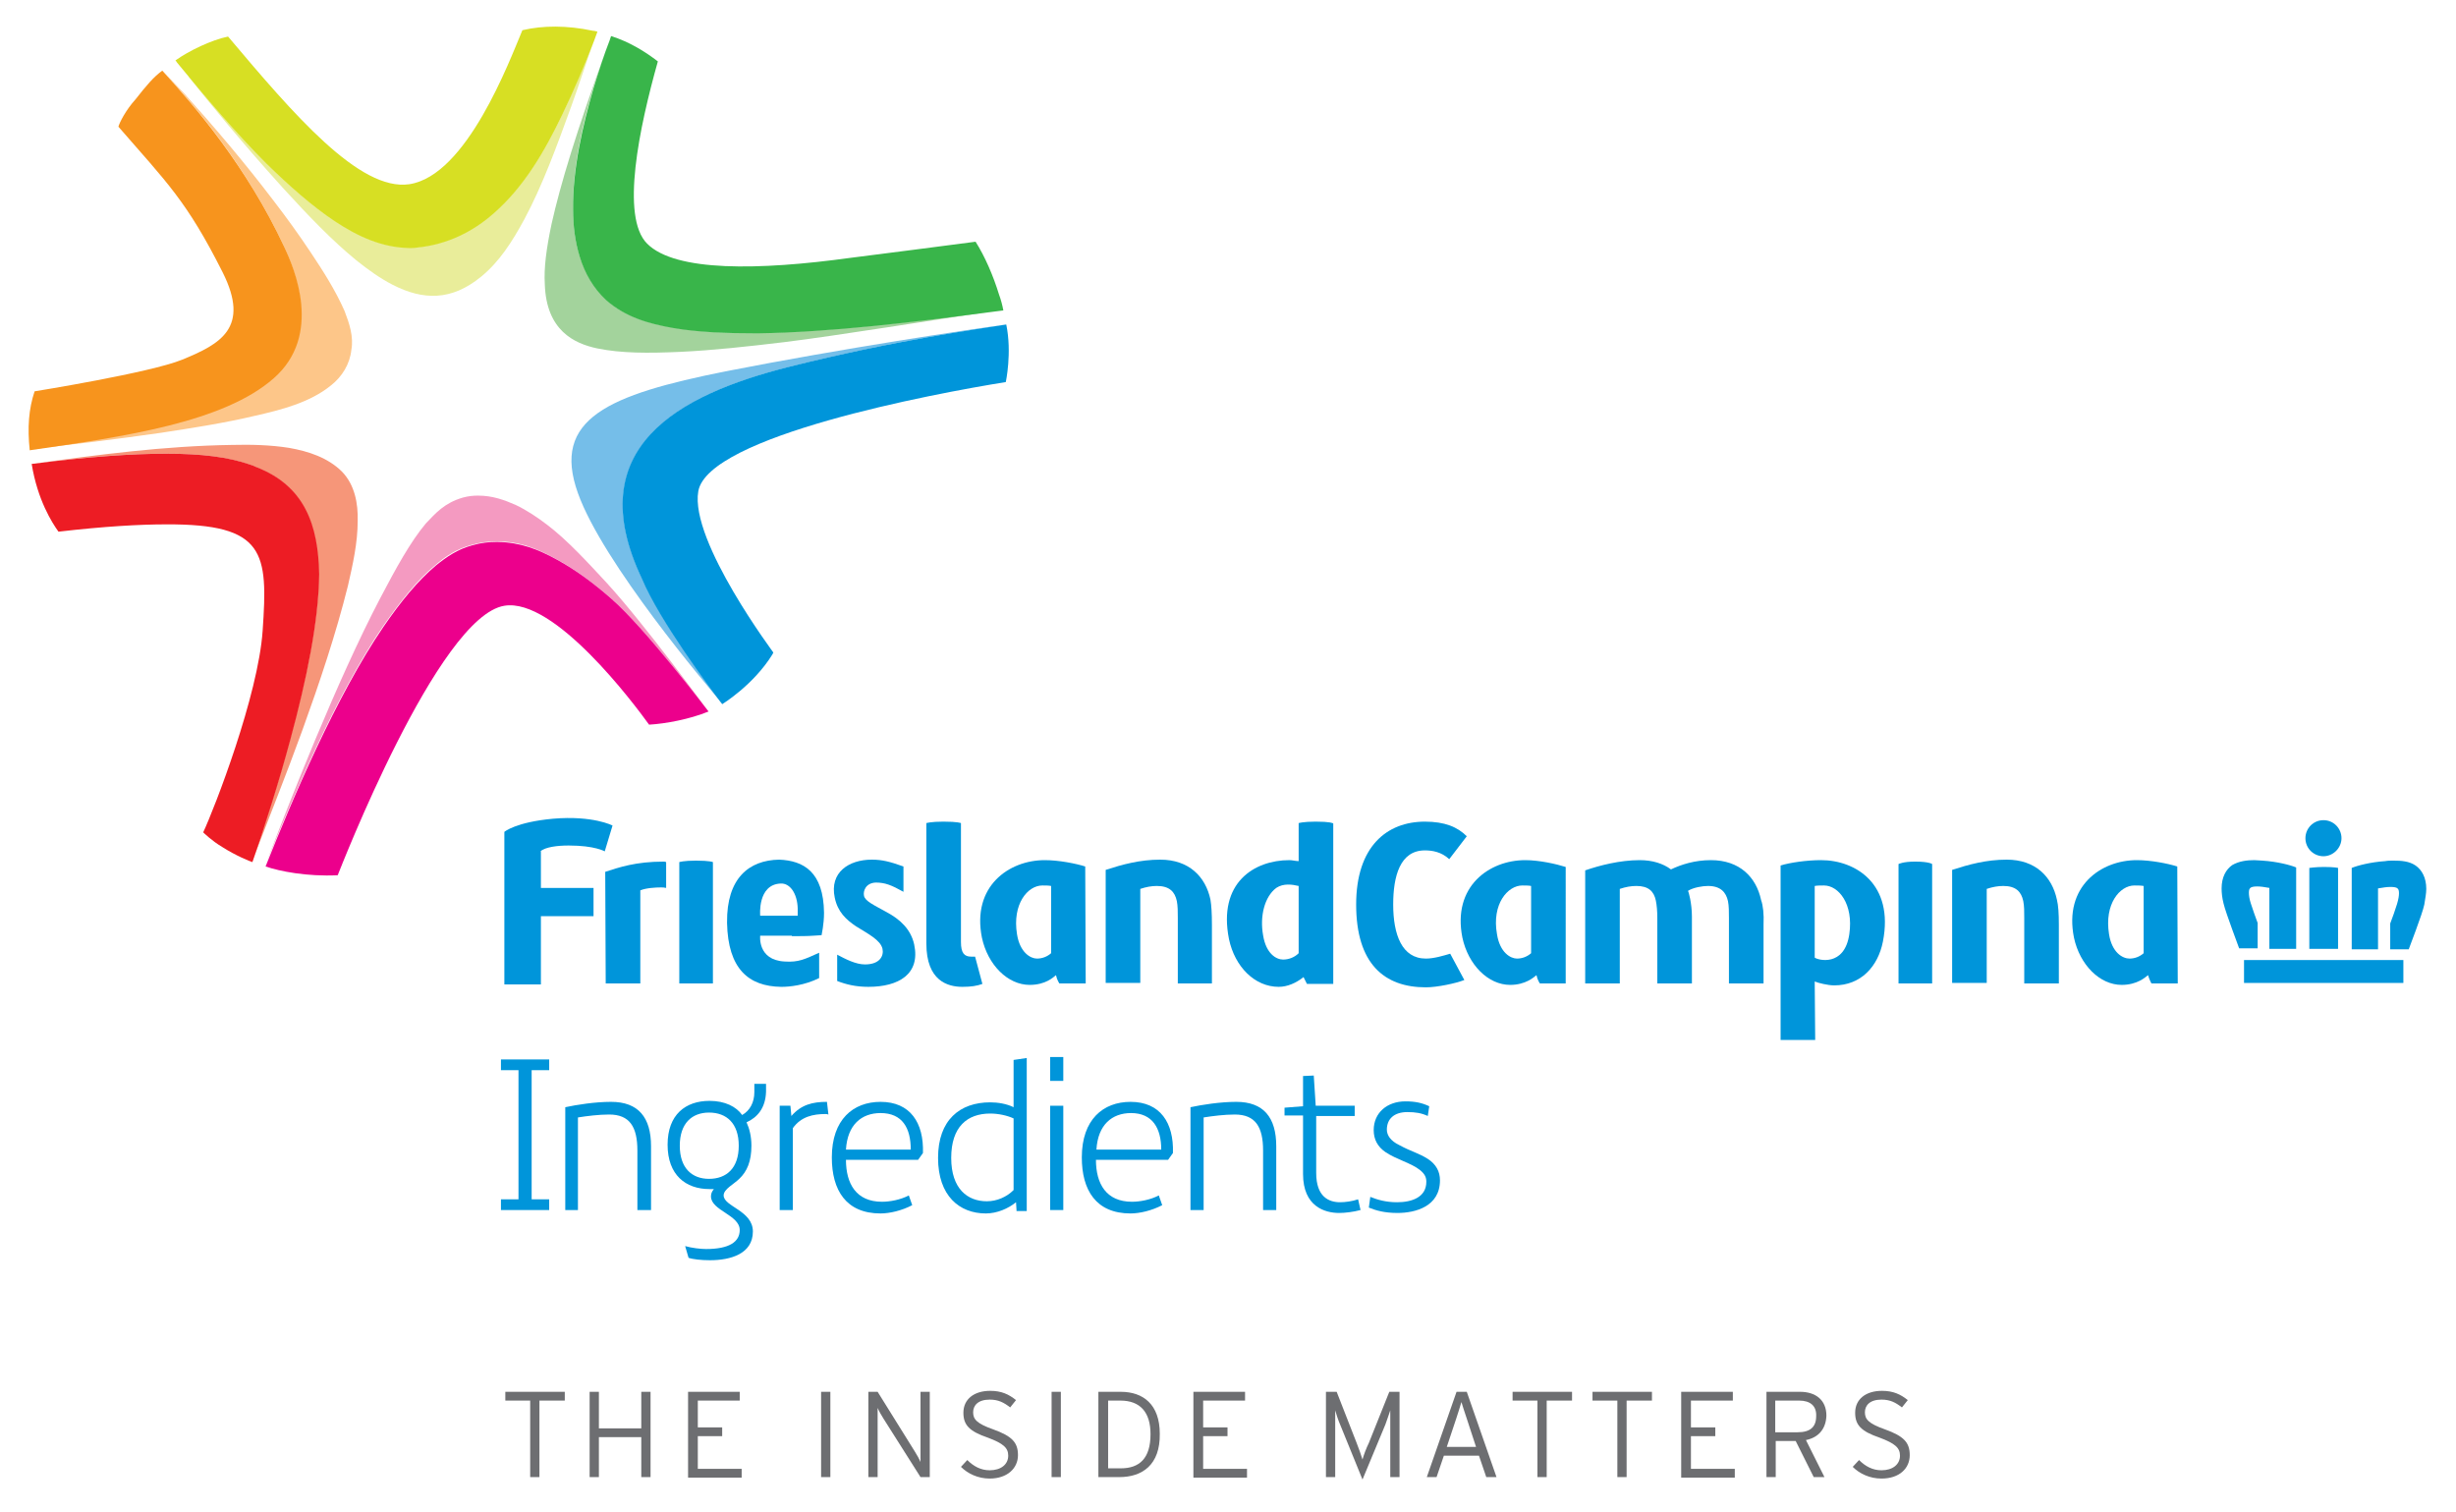 <?xml version="1.0" encoding="utf-8"?>
<!-- Generator: Adobe Illustrator 23.0.1, SVG Export Plug-In . SVG Version: 6.00 Build 0)  -->
<svg xmlns="http://www.w3.org/2000/svg" xmlns:xlink="http://www.w3.org/1999/xlink" version="1.1" id="Layer_1" x="0px" y="0px" viewBox="0 0 504 310.3" style="enable-background:new 0 0 504 310.3;" xml:space="preserve" width="504" height="310.3">
<style type="text/css">
	.st0{fill:#0095DA;}
	.st1{fill:#A3D39C;}
	.st2{fill:#39B54A;}
	.st3{fill:#F49AC1;}
	.st4{fill:#EC008C;}
	.st5{fill:#75BEE9;}
	.st6{fill:#E9ED9A;}
	.st7{fill:#D7DF23;}
	.st8{fill:#FDC689;}
	.st9{fill:#F7941D;}
	.st10{fill:#F69679;}
	.st11{fill:#ED1C24;}
	.st12{fill:#6D6E71;}
</style>
<g>
	<g>
		<path class="st0" d="M102.8,248.3v-2.2h3.6v-26.5h-3.6v-2.2h9.9v2.2h-3.6v26.5h3.6v2.2H102.8z"/>
		<path class="st0" d="M130.8,248.3v-12.2c0-4.9-1.6-7.4-5.8-7.4c-2.1,0-4.5,0.3-6.4,0.6v19H116v-21.1c2.3-0.5,6.1-1.1,9.4-1.1    c5.6,0,8.2,3.2,8.2,9.1v13.1H130.8z"/>
		<path class="st0" d="M153.2,230.3c0.6,1.3,1,2.9,1,4.8c0,3.2-0.9,5.3-2.5,6.8c-1.1,1.1-3.2,2.1-3.2,3.4c0,2.3,6,3.1,6,7.4    c0,4.6-4.6,5.9-8.8,5.9c-1.8,0-3.6-0.2-4.4-0.5l-0.7-2.4c1.4,0.4,3.2,0.6,4.3,0.6c4.8,0,6.9-1.5,6.9-3.9c0-3.1-5.9-4-5.9-6.9    c0-0.6,0.2-1,0.6-1.5c-0.3,0-0.6,0-0.9,0c-4.9,0-8.6-2.9-8.6-9.1c0-6.2,3.7-9,8.6-9c3.2,0,5.5,1.2,6.7,2.9    c1.6-0.9,2.5-2.6,2.5-4.7v-1.7h2.4v1.6C157.1,227.4,155.4,229.3,153.2,230.3z M145.5,228.3c-3.5,0-6,2.2-6,6.8    c0,4.6,2.5,6.8,6,6.8c3.6,0,6.1-2.2,6.1-6.8C151.6,230.5,149.1,228.3,145.5,228.3z"/>
		<path class="st0" d="M169.4,228.6c-2.5,0-5,0.5-6.7,2.9v16.8H160v-21.4h2.2l0.2,2.1c2-2.3,4.3-2.9,7.3-2.9l0.3,2.6    C169.7,228.6,169.6,228.6,169.4,228.6z"/>
		<path class="st0" d="M188.4,238c-1.6,0-3.5,0-5.3,0h-9.5c0,4.9,2.1,8.6,7.4,8.6c1.6,0,3.8-0.4,5.5-1.3l0.7,2    c-2.1,1.1-4.6,1.7-6.5,1.7c-7.1,0-10-4.8-10-11.5c0-7.8,4.4-11.4,10-11.4c6.1,0,8.9,4.3,8.7,10.5L188.4,238z M180.7,228.4    c-3.9,0-6.8,2.4-7.1,7.5h13.3C186.9,231.5,185.2,228.4,180.7,228.4z"/>
		<path class="st0" d="M208.6,248.3l-0.1-1.6c-1.6,1.3-3.9,2.3-6.2,2.3c-5.4,0-9.8-3.6-9.8-11.4c0-7.8,4.5-11.4,10.7-11.4    c1.6,0,3.4,0.3,4.8,1v-9.7l2.7-0.4v31.4H208.6z M208,229.5c-1.3-0.6-3.1-1-4.8-1c-4.7,0-8,2.7-8,9.1c0,6.4,3.4,8.9,7.3,8.9    c2.1,0,4.1-0.9,5.5-2.3V229.5z"/>
		<path class="st0" d="M215.5,221.8v-4.9h2.7v4.9H215.5z M215.5,248.3v-21.4h2.7v21.4H215.5z"/>
		<path class="st0" d="M239.7,238c-1.6,0-3.5,0-5.3,0h-9.5c0,4.9,2.1,8.6,7.4,8.6c1.6,0,3.8-0.4,5.5-1.3l0.7,2    c-2.1,1.1-4.6,1.7-6.5,1.7c-7.1,0-10-4.8-10-11.5c0-7.8,4.4-11.4,10-11.4c6.1,0,8.9,4.3,8.7,10.5L239.7,238z M232.1,228.4    c-3.9,0-6.8,2.4-7.1,7.5h13.3C238.3,231.5,236.5,228.4,232.1,228.4z"/>
		<path class="st0" d="M259.2,248.3v-12.2c0-4.9-1.6-7.4-5.8-7.4c-2.1,0-4.5,0.3-6.4,0.6v19h-2.7v-21.1c2.3-0.5,6.1-1.1,9.4-1.1    c5.6,0,8.2,3.2,8.2,9.1v13.1H259.2z"/>
		<path class="st0" d="M274.8,248.9c-2.9,0-7.4-1.3-7.4-8v-12h-3.8v-1.6l3.8-0.3v-6.2l2.2-0.1l0.4,6.2l8,0v2.1l-7.9,0v11.7    c0,4.9,2.6,6,4.9,6c1.1,0,2.5-0.2,3.7-0.6l0.5,2.2C277.7,248.7,276,248.9,274.8,248.9z"/>
		<path class="st0" d="M286.8,248.9c-2.7,0-4.4-0.5-5.9-1.1l0.3-2.2c1.5,0.6,3.2,1.1,5.5,1.1c3,0,6-1,6-4.2c0-0.9-0.3-1.6-1.3-2.4    c-1.7-1.4-4.9-2.2-7.1-3.7c-1.6-1.1-2.4-2.6-2.4-4.5c0-3.6,2.8-5.9,6.5-5.9c2,0,3.4,0.3,4.9,1l-0.3,2c-1.3-0.6-2.5-0.8-4.2-0.8    c-2.7,0-4.2,1.4-4.2,3.6c0,1.1,0.7,2.3,2.6,3.2c2.4,1.3,3.9,1.6,5.8,2.8c1.7,1.1,2.5,2.6,2.5,4.4    C295.5,247.6,290.4,248.9,286.8,248.9z"/>
	</g>
	<g>
		<g>
			<path class="st0" d="M248.7,189.7l0,12.1h-7l0-13.4c0-1.3,0-2.5-0.2-3.5c-0.4-1.9-1.5-3.1-4.1-3.1c-1.1,0-2.2,0.2-3.4,0.6l0,19.3     h-7.1v-23.2c3.4-1.1,7-2.1,11.2-2.1c5.9,0,9.3,3.5,10.3,8.2C248.6,185.8,248.7,187.5,248.7,189.7z"/>
			<path class="st0" d="M422.5,189.7l0,12.1h-7.1l0-13.4c0-1.3,0-2.5-0.2-3.5c-0.4-1.9-1.5-3.1-4.1-3.1c-1.1,0-2.2,0.2-3.4,0.6     l0,19.3h-7.1l0-23.2c3.4-1.1,7-2.1,11.2-2.1c5.9,0,9.3,3.5,10.3,8.2C422.4,185.8,422.5,187.5,422.5,189.7z"/>
			<path class="st0" d="M222.8,201.8h-5.4c0,0-0.5-0.7-0.7-1.7c-0.5,0.4-2.1,2-5.4,2c-4.5,0-8.6-4.1-9.8-9.7     c-2.1-10.5,5.5-15.9,12.9-15.9c2.9,0,6.4,0.7,8.3,1.3L222.8,201.8z M213.9,181.7c-3,0-6.2,3.8-5.2,10c0.6,3.8,2.8,5,4.1,5     c1.1,0,2.1-0.4,2.9-1.1l0-13.8C215.2,181.7,214.5,181.7,213.9,181.7z"/>
			<path class="st0" d="M321.3,201.8H316c0,0-0.5-0.7-0.7-1.7c-0.5,0.4-2.2,2-5.4,2c-4.5,0-8.6-4.1-9.8-9.7     c-2.1-10.5,5.5-15.9,12.9-15.9c2.9,0,6.4,0.8,8.3,1.4V201.8z M312.4,181.7c-3,0-6.3,3.8-5.2,10c0.6,3.8,2.8,5,4.1,5     c1.1,0,2.1-0.4,2.9-1.1l0-13.8C313.7,181.7,313,181.7,312.4,181.7z"/>
			<path class="st0" d="M446.9,201.8h-5.4c0,0-0.4-0.7-0.7-1.7c-0.5,0.4-2.2,2-5.4,2c-4.5,0-8.6-4.1-9.8-9.7     c-2.1-10.5,5.5-15.9,12.9-15.9c2.9,0,6.4,0.7,8.3,1.3L446.9,201.8z M438,181.7c-3,0-6.2,3.8-5.2,10c0.6,3.8,2.8,5,4.2,5     c1.1,0,2.1-0.4,2.9-1.1l0-13.8C439.3,181.7,438.6,181.7,438,181.7z"/>
			<path class="st0" d="M361.9,189.7l0,12.1h-7.1v-13.4c0-1.3,0-2.5-0.2-3.5c-0.4-1.8-1.5-3.1-4.1-3.1c-1.1,0-3,0.3-4.1,1     c0.1,0.1,0.8,2.5,0.8,5.3l0,13.7h-7.1l0-13.4c0-1.4-0.1-2.6-0.3-3.6c-0.4-1.9-1.5-3-4-3c-1.1,0-2.2,0.2-3.4,0.6l0,19.4h-7.1     v-23.2c2.9-1,7.1-2.1,11.2-2.1c2.6,0,4.8,0.7,6.4,1.9c2.1-1,4.9-1.9,8.2-1.9c5.9,0,9.3,3.5,10.3,8.2     C361.8,185.8,362,187.6,361.9,189.7z"/>
			<path class="st0" d="M373.7,176.5c-2.9,0-6.4,0.5-8.3,1.1v35.8h7.1l-0.1-12c0.7,0.3,2.7,0.8,4,0.8c5.5,0,9-3.9,10-9     C388.7,181.4,380.8,176.5,373.7,176.5z M379.5,191.7c-1,6.8-6.5,5.3-7.1,4.8v-14.7c0.5-0.1,1.3-0.1,1.9-0.1     C377.3,181.7,380.4,185.5,379.5,191.7z"/>
			<path class="st0" d="M187.6,193.8c-0.7-3.2-3-5.2-5.6-6.6c-2.7-1.5-4.5-2.3-4.7-3.4c-0.2-0.9,0.3-2.6,2.4-2.7     c1.9,0,3.2,0.5,5.7,1.9v-5.2c-2.8-1-4.4-1.4-6.5-1.4c-4.7,0-8.7,2.6-7.6,7.8c0.6,2.9,2.3,4.5,4.4,5.9c2.4,1.5,5,2.8,5.4,4.6     c0.3,1.4-0.5,3.2-3.6,3.2c-1.9,0-4-1.1-5.7-2v5.4c1.8,0.7,3.8,1.2,6.4,1.2C184.4,202.5,188.9,199.9,187.6,193.8z"/>
			<path class="st0" d="M136.2,176.8c-5.8,0-9.2,1.2-12,2.1l0.1,22.9h7.1l0-19.1c1.2-0.5,3.2-0.6,4.2-0.6c0.4,0,0.7,0,1.1,0.1v-5.3     C136.5,176.8,136.3,176.8,136.2,176.8z"/>
			<path class="st0" d="M146.3,201.8h-6.9l0-24.9c0,0,0.9-0.3,3.4-0.3c2.9,0,3.5,0.3,3.5,0.3L146.3,201.8z"/>
			<path class="st0" d="M200.1,196.3c-0.2,0-0.5,0-0.8,0c-1.4,0-2.1-0.7-2.1-3v-24.4c0,0-0.6-0.3-3.6-0.3c-2.6,0-3.5,0.3-3.5,0.3h0     v24.7c0,7.7,4.4,8.9,7.4,8.9c1.8,0,3-0.2,4.1-0.6L200.1,196.3z"/>
			<path class="st0" d="M396.5,201.8h-6.9l0-24.5c0,0,0.9-0.5,3.4-0.5c2.9,0,3.5,0.5,3.5,0.5L396.5,201.8z"/>
			<path class="st0" d="M297.6,195.7c-1.4,0.4-3.3,1-5,1c-4.9,0-6.7-4.9-6.7-11.1c0-5.8,1.4-11.1,6.5-11.1c1.5,0,3.4,0.3,5,1.8     l3.6-4.7c-1.9-1.9-4.5-3-8.6-3c-7.8,0-14.1,5.1-14.1,17c0,12.2,5.8,17,14.3,17c2.3,0,6.1-0.8,7.9-1.5L297.6,195.7z"/>
			<path class="st0" d="M270,168.6c-2.6,0-3.5,0.3-3.5,0.3l0,7.8c-0.6,0-1.3-0.2-1.9-0.2c-7.2,0-14.7,4.6-12.4,16.2     c1.2,5.7,5.3,9.8,10.2,9.8c1.8,0,3.6-0.8,5.1-2l0.7,1.4h5.4v-32.9C273.6,168.9,272.9,168.6,270,168.6z M263.3,196.9     c-1.4,0-3.5-1.2-4.1-5c-0.7-3.9,0.3-7.9,2.7-9.7c1.5-1,3.3-0.7,4.6-0.4l0,13.8C265.6,196.5,264.4,196.9,263.3,196.9z"/>
			<path class="st0" d="M162.5,192.1c1.4,0,3.3,0,4.5-0.1l1.6-0.1c0-0.1,0.5-2.2,0.5-4.6c-0.1-8.4-4.2-10.7-9.2-10.9h0h0h0h0     c-6.2,0.1-10.8,3.8-10.7,12.9c0,0,0,0,0,0.1c0.2,9.4,4.4,13,11.1,13.1c0.1,0,0.1,0,0.1,0c1.6,0,4.7-0.3,7.7-1.8v-5.2     c-2.9,1.3-4.2,2-7.1,1.8c-5.6-0.3-5-5.3-5-5.3H162.5z M160.2,181.3C160.2,181.2,160.2,181.3,160.2,181.3L160.2,181.3     c1.9-0.1,3.4,2,3.5,5.1l0,1.5H156C156,187.9,155.4,181.5,160.2,181.3z"/>
			<path class="st0" d="M110.9,174.7c1-0.9,3.5-1.2,5.8-1.2c5.4,0,7.4,1.2,7.4,1.2l1.6-5.3c0,0-4-2.1-12.2-1.4     c-7.7,0.7-10,2.7-10,2.7v31.3h7.5l0-14h6.2h4.6v-5.8h-4.6h-6.2v-4.6V174.7z"/>
			<path class="st0" d="M480.5,172c0,2-1.7,3.7-3.7,3.7c-2,0-3.7-1.6-3.7-3.7c0-2,1.6-3.7,3.7-3.7C478.9,168.3,480.5,170,480.5,172z     "/>
			<g>
				<path class="st0" d="M497.9,182.4c0-2.3-0.9-3.9-2.2-4.8c-1.3-0.9-3-1-4.5-1c-0.6,0-1.2,0-1.7,0.1c-3,0.2-5.7,0.9-6.9,1.4v16.7      h5.4v-12.5c1.1-0.2,1.9-0.3,2.6-0.3c0.7,0,1.2,0.1,1.4,0.3c0.2,0.2,0.3,0.4,0.3,1c0,0.5-0.1,1.2-0.4,2.2c-0.4,1.3-0.9,2.7-1.4,4      v5.3h3.8c0-0.1,2.8-7.2,3.2-9.2C497.7,184.3,497.9,183.3,497.9,182.4z"/>
				<polygon class="st0" points="460.5,201.7 493.2,201.7 493.2,201.1 493.2,197 460.5,197     "/>
				<path class="st0" d="M479.8,178.1c0,0-0.7-0.2-2.9-0.2c-1.7,0-3,0.2-3,0.2v16.6h5.9V178.1z"/>
				<path class="st0" d="M463.3,189.4c-0.5-1.3-1-2.8-1.4-4c-0.3-0.9-0.4-1.7-0.4-2.2c0-0.6,0.1-0.8,0.3-1c0.2-0.2,0.7-0.3,1.4-0.3      c0.6,0,1.5,0.1,2.5,0.3v12.5h5.5V178c-1.2-0.5-3.9-1.2-6.9-1.4c-0.5,0-1.1-0.1-1.7-0.1c-1.5,0-3.1,0.2-4.5,1      c-1.3,0.9-2.2,2.5-2.2,4.8c0,0.9,0.1,1.9,0.4,3.1c0.5,2.1,3.2,9.1,3.2,9.2h3.8V189.4z"/>
			</g>
		</g>
		<g>
			<path class="st1" d="M124.5,9.9c-6.3,17.3-9.5,28-11.3,36c-1.1,5.2-1.6,9.1-1.4,12.4c0.3,9.5,6,12.2,10.8,13.2     c4.9,1,10.4,1,17,0.7c6.6-0.3,13.9-1.1,21.4-2c10.6-1.3,31.6-4.7,41.8-6.2c-15.2,2-32.7,4.1-47.3,4.3c-6.4,0.1-12.2-0.2-17.4-1.1     c-5.2-0.9-9.8-2.2-13.7-5.7c-2.7-2.5-4.4-5.7-5.4-8.8c-1-3.2-1.4-6.5-1.4-9.8c-0.1-8.4,1.9-17.3,4.2-25     C122.6,15.4,123.5,12.7,124.5,9.9c0-0.1,0.4-1,0.4-1L124.5,9.9z"/>
			<path class="st2" d="M117.6,43c0,3.3,0.4,6.6,1.4,9.8c1,3.2,2.7,6.3,5.4,8.8c4,3.5,8.6,4.8,13.7,5.7c5.2,0.9,11,1.1,17.4,1.1     c14.7-0.2,32.1-2.3,47.3-4.3c1-0.1,2.1-0.3,3.1-0.4c-0.2-1.1-0.5-2.2-0.9-3.3c-1.2-3.9-2.9-7.8-4.8-10.8     c-8.3,1.1-17,2.2-25.6,3.3c-18.9,2.6-36,2.9-41.8-2.9c-5.5-5.5-1.6-23.9,2.2-37.4c-2.6-2-5.8-4-9.6-5.2c-0.1,0.3-0.2,0.6-0.3,0.9     c-1.1,2.8-2.2,6.2-3.3,9.8C119.6,25.7,117.5,34.6,117.6,43z"/>
			<g>
				<path class="st3" d="M54.4,177.7c5.4-13.5,14.5-35,24.2-49.2c3.5-5,6.9-9.4,10.8-12.6c2.1-1.8,4.4-3.3,7.4-4.1      c1.7-0.5,3.5-0.7,5.1-0.7c4.9,0,8.4,1.5,12.4,3.7c4,2.2,7.7,5,11.1,8c6.9,6,19.9,23.1,19.9,23.1h0c0,0-13-17.8-20.8-26.3      c-3.9-4.2-8-8.7-12.2-11.9c-2.1-1.6-4.2-3-6.5-4.1c-2.3-1-4.7-1.9-7.7-1.9c-1,0-2,0.1-3.1,0.4c-3.8,1.1-5.6,3.2-7.6,5.3      c-3.2,3.8-6.2,9.3-9.4,15.4C69.2,139.6,59.6,164,54.4,177.7L54.4,177.7z"/>
				<path class="st4" d="M133.2,148.7c3.4-0.2,8.3-1.1,12.2-2.7c0,0-13-17.1-19.9-23.1c-3.4-3-7.1-5.8-11.1-8      c-4-2.2-7.5-3.6-12.4-3.7c-1.7,0-3.4,0.2-5.1,0.7c-3,0.8-5.3,2.4-7.4,4.1c-3.8,3.2-7.3,7.5-10.8,12.6      c-9.7,14.2-18.8,35.6-24.2,49.2c2.9,1,8.5,2.1,14.8,1.8c0.5-1.2,20.6-53.1,34.2-55.3C113.8,122.6,130.1,144.4,133.2,148.7z"/>
			</g>
			<g>
				<path class="st5" d="M161.9,75.3c22.3-5.6,39.2-7.8,44.6-8.7l0,0c-7.1,0.9-33.6,4.9-57.6,9.6c-24,4.8-35.8,9.7-30.3,25      c5.1,14.3,26.5,39.5,29.3,42.8c-2-2.6-12.5-16.8-16.2-25.4C119.1,91.9,139.3,81,161.9,75.3z"/>
				<path class="st0" d="M206.4,78.4c0,0,1.3-6,0.1-11.8c0,0-0.1,0-0.1,0c-5.4,0.9-22.3,3.1-44.6,8.7c-22.6,5.7-42.8,16.6-30.1,43.4      c3.6,8.6,14.2,22.8,16.2,25.4c0.2,0.2,0.3,0.4,0.3,0.4s6.4-3.9,10.3-10.2l0.2-0.4c0.5,0.6-17.2-22.8-15.4-33.1      C145.3,89.5,191.4,80.8,206.4,78.4z"/>
			</g>
			<path class="st6" d="M38.7,15.7c0.1,0.1,0.2,0.3,0.3,0.4c3.9,4.9,10.5,13,19,22.4c5.2,5.7,10.2,10.9,15.1,14.9     c2.5,2,4.9,3.7,7.4,5c6.4,3.3,12.2,3.3,18.2-1.6c3.8-3.1,6.4-7.2,8.9-11.8c3.7-6.9,6.7-15.1,9.6-23.1c1.7-4.7,3.2-9.4,4.7-13.6     c-2,4.9-4.1,10-6.5,15.1c-3.6,7.5-7.8,14.8-14.1,20.3c-4.2,3.6-9.5,6.4-15.7,7c-0.5,0-1.1,0.1-1.6,0.1     c-5.7-0.1-10.6-2.4-15.3-5.5c-4.7-3.1-9.4-7.2-14-11.8C49.6,28.4,44,22.1,39,16c0-0.1-0.1-0.1-0.1-0.2L38.7,15.7z"/>
			<path class="st7" d="M68.7,45.4c4.7,3.1,9.6,5.4,15.3,5.5c0.5,0,1.1,0,1.6-0.1c6.2-0.6,11.5-3.3,15.7-7     c6.3-5.5,10.5-12.8,14.1-20.3c2.4-5,4.6-10.2,6.5-15.1c0.3-0.8,0.4-1.1,0.7-1.9c-0.3-0.1-0.7-0.2-1-0.2     c-5.2-1.1-10.2-1.1-14.4-0.1C104.5,12.6,95.8,36,84,37.8C73.8,39.3,60.3,23.5,46.8,7.5c-3.4,0.7-8,2.9-10.8,4.9     c0.2,0.2,0.1,0.1,0.3,0.4c5.8,7.1,12.1,14.5,18.4,20.8C59.3,38.1,63.9,42.2,68.7,45.4z"/>
			<path class="st8" d="M70.7,63.8c-1.9-4.3-4.4-8.2-7-12.1c-2.4-3.6-5-7.2-7.7-10.7c-5.7-7.5-11.8-14.7-18.1-21.7     c-1.5-1.6-3-3.2-4.5-4.8c0,0-0.1-0.1-0.1-0.1c6.5,7.1,17.2,19.5,24.9,36c2.2,4.7,7.8,18.2-2.1,27c-10.3,9.1-30.8,12-50.1,14.8     c9.1-1,18.1-2.1,27.1-3.4c6.5-1,13-2,19.3-3.5c5.3-1.2,11.2-2.7,15.5-6.2c2.3-1.8,3.9-4.4,4.2-7.3C72.6,69.1,71.7,66.4,70.7,63.8     z"/>
			<path class="st9" d="M24.3,26c9.9,11.4,14,15.2,21.4,29.9c5.7,11.4-0.5,14.7-8.3,17.9c-6.6,2.7-30.3,6.5-30.3,6.5l0,0     c-1.2,3.6-1.5,7.4-1,12.1l0,0c19.3-2.8,39.8-5.7,50.1-14.8c10-8.8,4.3-22.4,2.1-27c-7.7-16.5-18.4-28.9-24.9-36     c0,0-0.1-0.1-0.1-0.1c-1.8,1.3-3.3,3.1-5.5,5.9C25.8,22.6,24.5,25.2,24.3,26"/>
			<g>
				<path class="st10" d="M70.2,96.8c-2.9-2.9-6.9-4.2-10.9-4.9c-3.8-0.6-7.8-0.7-11.7-0.6c-13.8,0.2-27.5,2-41.1,3.9l-0.1,0      c11.7-1.5,20.7-2.1,27.6-2.1c7.4,0,12.6,0.7,16.8,2.1c0.3,0.1,0.6,0.2,0.9,0.3c0.2,0.1,0.3,0.1,0.5,0.2c0.1,0,0.2,0.1,0.2,0.1      c10.1,3.9,12.8,12.1,13,22c0,9.6-2.6,21.7-5.9,33.9c-2.4,8.9-5.2,17.7-7.8,25.2c3.5-9.1,7.1-18.1,10.4-27.2      c3.5-9.7,6.8-19.5,9.3-29.5c1-4.4,2-8.8,2-13.3C73.5,103.3,72.8,99.5,70.2,96.8z"/>
				<path class="st11" d="M65.5,117.8c-0.2-10-2.9-18.1-13-22c-0.1,0-0.2-0.1-0.2-0.1c-0.2-0.1-0.3-0.1-0.5-0.2      c-0.3-0.1-0.6-0.2-0.9-0.3c-4.2-1.4-9.4-2.1-16.8-2.1c-6.9,0-15.9,0.6-27.6,2.1c1.2,7.4,4.2,12.1,5.5,13.9      c9.5-1.1,16.8-1.5,22.1-1.5c20.4-0.1,20.9,5.8,19.8,21.8c-0.9,13.3-9.9,36.5-12.2,41.4c0,0,1.7,1.7,3.9,3c2.8,1.8,5.8,3,6.2,3.1      c0,0,0,0,0,0c2.6-7.5,5.4-16.3,7.8-25.2C62.9,139.5,65.4,127.5,65.5,117.8z"/>
			</g>
		</g>
	</g>
	<g>
		<path class="st12" d="M110.7,287.4v15.7h-1.9v-15.7h-5.1v-1.8h12.2v1.8H110.7z"/>
		<path class="st12" d="M131.6,303.1v-8.2h-8.7v8.2h-1.9v-17.5h1.9v7.5h8.7v-7.5h1.9v17.5H131.6z"/>
		<path class="st12" d="M141.2,303.1v-17.5h10.6v1.8h-8.6v5.5h5v1.8h-5v6.7h9v1.8H141.2z"/>
		<path class="st12" d="M168.5,303.1v-17.5h1.9v17.5H168.5z"/>
		<path class="st12" d="M188.9,303.1l-7.6-12c-0.4-0.6-1-1.7-1.2-2.2v14.2h-1.9v-17.5h1.9l7.6,12.2c0.4,0.6,1,1.7,1.2,2.2v-14.4h1.9    v17.5H188.9z"/>
		<path class="st12" d="M203.1,303.4c-2.4,0-4.5-1-5.9-2.4l1.3-1.4c1.3,1.3,2.8,2.1,4.6,2.1c2.3,0,3.8-1.2,3.8-3    c0-1.6-1-2.5-4.2-3.7c-3.8-1.3-5-2.6-5-5.1c0-2.8,2.2-4.5,5.5-4.5c2.3,0,3.8,0.7,5.3,1.9l-1.2,1.5c-1.3-1-2.4-1.6-4.2-1.6    c-2.4,0-3.4,1.2-3.4,2.6c0,1.4,0.7,2.3,4.1,3.5c3.9,1.4,5.1,2.7,5.1,5.3C208.9,301.3,206.7,303.4,203.1,303.4z"/>
		<path class="st12" d="M215.8,303.1v-17.5h1.9v17.5H215.8z"/>
		<path class="st12" d="M229.7,303.1h-4.3v-17.5h4.6c4.6,0,8,2.6,8,8.6C238.1,300.6,234.4,303.1,229.7,303.1z M229.9,287.4h-2.5    v13.9h2.6c3.8,0,6.1-2,6.1-7C236.1,289.8,234,287.4,229.9,287.4z"/>
		<path class="st12" d="M244.9,303.1v-17.5h10.6v1.8h-8.6v5.5h5v1.8h-5v6.7h9v1.8H244.9z"/>
		<path class="st12" d="M285.3,303.1v-13.7c-0.2,0.7-0.7,2-1,2.9l-4.7,11.3l-4.6-11.3c-0.4-0.9-0.8-2.2-1-2.9v13.7h-1.9v-17.5h2.2    l4.1,10.5c0.4,1,1,2.7,1.2,3.4c0.2-0.8,0.8-2.4,1.3-3.4l4.2-10.5h2.1v17.5H285.3z"/>
		<path class="st12" d="M305,303.1l-1.5-4.4h-7.2l-1.5,4.4h-2l6.1-17.5h2.1l6.1,17.5H305z M301,291.1c-0.4-1.2-0.9-2.7-1.1-3.4    c-0.2,0.7-0.7,2.3-1.1,3.5l-1.9,5.7h6L301,291.1z"/>
		<path class="st12" d="M317.4,287.4v15.7h-1.9v-15.7h-5.1v-1.8h12.2v1.8H317.4z"/>
		<path class="st12" d="M333.8,287.4v15.7h-1.9v-15.7h-5.1v-1.8H339v1.8H333.8z"/>
		<path class="st12" d="M345,303.1v-17.5h10.6v1.8H347v5.5h5v1.8h-5v6.7h9v1.8H345z"/>
		<path class="st12" d="M370.6,295.5l3.8,7.6h-2.2l-3.7-7.4h-4.1v7.4h-1.9v-17.5h6.9c3.1,0,5.4,1.6,5.4,4.9    C374.7,293.3,373.1,295,370.6,295.5z M369.2,287.4h-4.9v6.5h4.6c2.6,0,3.8-1.1,3.8-3.3C372.8,288.5,371.5,287.4,369.2,287.4z"/>
		<path class="st12" d="M386.1,303.4c-2.4,0-4.5-1-5.9-2.4l1.3-1.4c1.3,1.3,2.8,2.1,4.6,2.1c2.3,0,3.8-1.2,3.8-3    c0-1.6-1-2.5-4.2-3.7c-3.8-1.3-5-2.6-5-5.1c0-2.8,2.2-4.5,5.5-4.5c2.3,0,3.8,0.7,5.3,1.9l-1.2,1.5c-1.3-1-2.4-1.6-4.2-1.6    c-2.4,0-3.4,1.2-3.4,2.6c0,1.4,0.7,2.3,4.1,3.5c3.9,1.4,5.1,2.7,5.1,5.3C391.9,301.3,389.8,303.4,386.1,303.4z"/>
	</g>
</g>
</svg>
